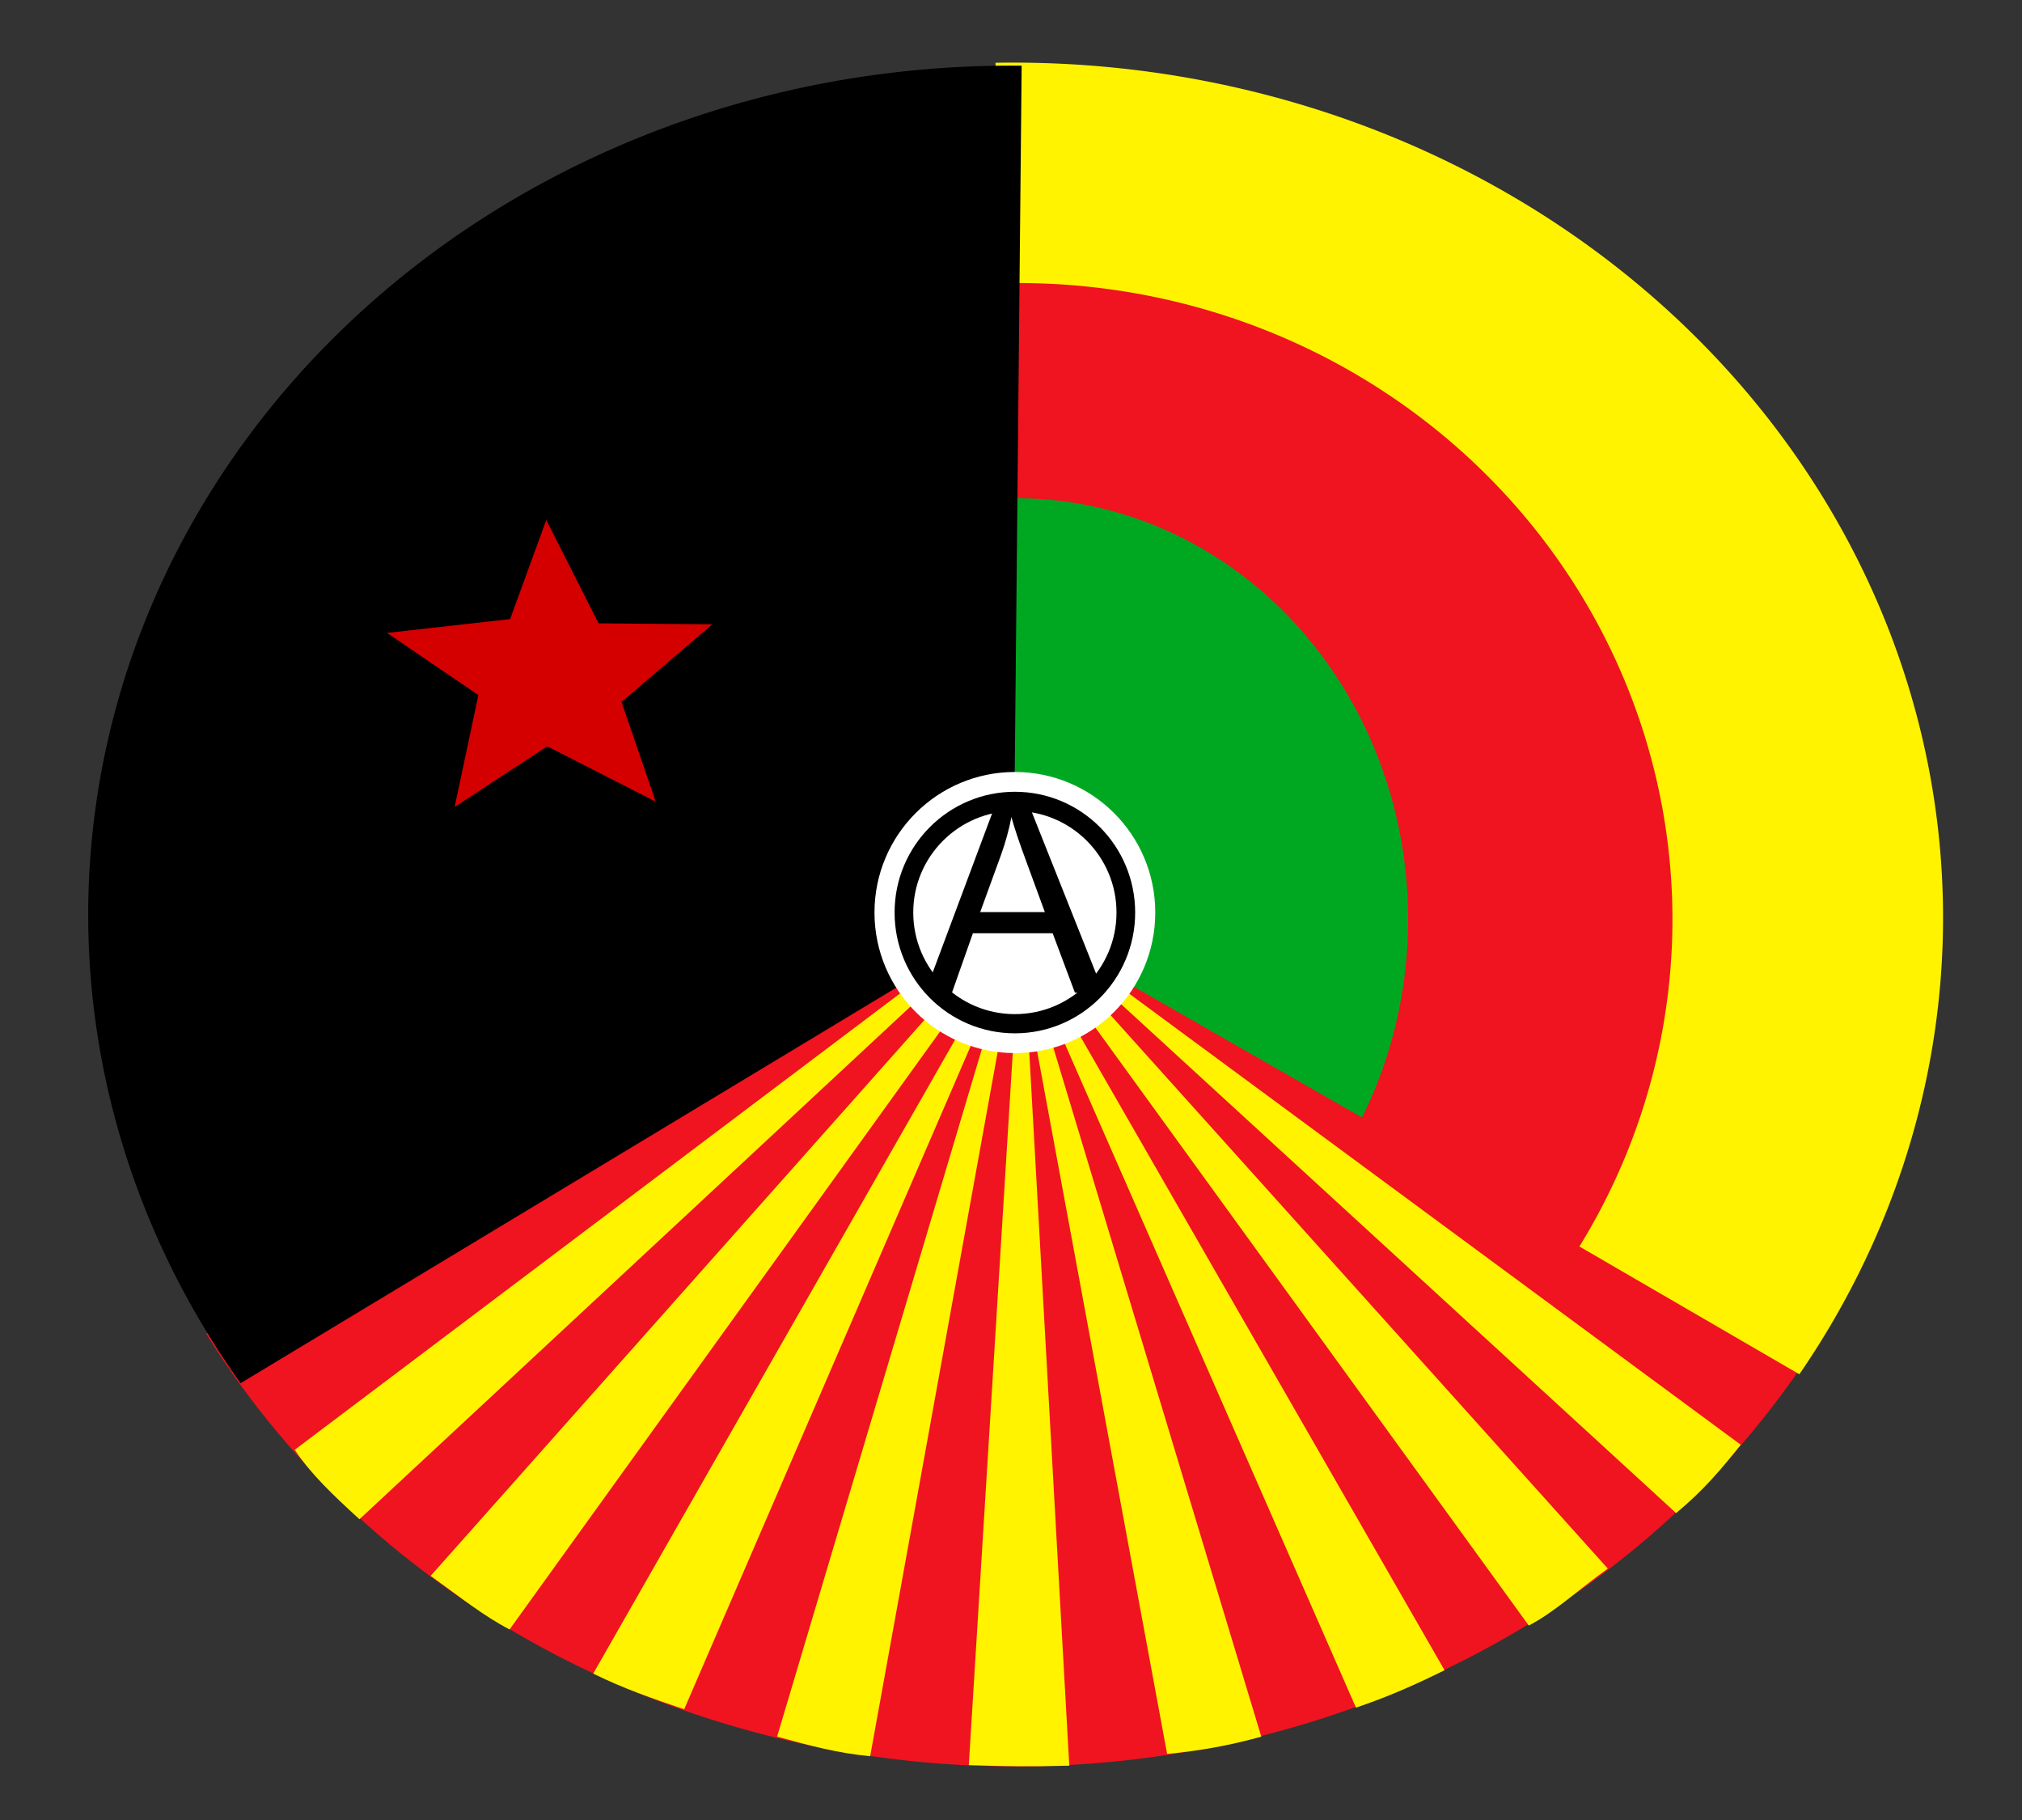 <?xml version="1.0" encoding="UTF-8" standalone="no"?>
<!-- Created with Inkscape (http://www.inkscape.org/) -->

<svg
   xmlns:dc="http://purl.org/dc/elements/1.1/"
   xmlns:cc="http://creativecommons.org/ns#"
   xmlns:rdf="http://www.w3.org/1999/02/22-rdf-syntax-ns#"
   xmlns:svg="http://www.w3.org/2000/svg"
   xmlns="http://www.w3.org/2000/svg"
   xmlns:xlink="http://www.w3.org/1999/xlink"
   xmlns:sodipodi="http://sodipodi.sourceforge.net/DTD/sodipodi-0.dtd"
   xmlns:inkscape="http://www.inkscape.org/namespaces/inkscape"
   version="1.0"
   width="400"
   height="360"
   id="svg2"
   sodipodi:version="0.32"
   inkscape:version="0.92.2 (5c3e80d, 2017-08-06)"
   sodipodi:docname="Anar.svg"
   inkscape:output_extension="org.inkscape.output.svg.inkscape">
  <rect width="100%" height="100%" fill="#333333" stroke="none"/>
  <sodipodi:namedview
     inkscape:window-height="1001"
     inkscape:window-width="1920"
     inkscape:pageshadow="2"
     inkscape:pageopacity="0.0"
     guidetolerance="10.0"
     gridtolerance="10.0"
     objecttolerance="10.0"
     borderopacity="1.0"
     bordercolor="#666666"
     pagecolor="#ffffff"
     id="base"
     showgrid="false"
     inkscape:zoom="2.1611111"
     inkscape:cx="200"
     inkscape:cy="180"
     inkscape:window-x="-9"
     inkscape:window-y="-9"
     inkscape:current-layer="svg2"
     showguides="true"
     inkscape:guide-bbox="true"
     inkscape:window-maximized="1" />
  <defs
     id="defs4">
    <inkscape:perspective
       sodipodi:type="inkscape:persp3d"
       inkscape:vp_x="0 : 180 : 1"
       inkscape:vp_y="0 : 1000 : 0"
       inkscape:vp_z="400 : 180 : 1"
       inkscape:persp3d-origin="200 : 120 : 1"
       id="perspective13" />
    <linearGradient
       x1="92.604"
       y1="304.51"
       x2="263.83"
       y2="26.29"
       id="linearGradient3199"
       xlink:href="#linearGradient2889"
       gradientUnits="userSpaceOnUse" />
    <linearGradient
       id="linearGradient2889">
      <stop
         style="stop-color:#a0a3e1;stop-opacity:1"
         offset="0"
         id="stop2891" />
      <stop
         style="stop-color:#dedcfa;stop-opacity:1"
         offset="1"
         id="stop2893" />
    </linearGradient>
    <radialGradient
       gradientTransform="matrix(1,0,0,0.858,0,66.528)"
       gradientUnits="userSpaceOnUse"
       xlink:href="#linearGradient2495"
       id="radialGradient3045"
       fy="506.09"
       fx="341.704"
       r="106.828"
       cy="506.09"
       cx="341.704" />
    <radialGradient
       gradientTransform="matrix(1.304,0,0,1.397,-159.182,-2.784)"
       gradientUnits="userSpaceOnUse"
       xlink:href="#linearGradient2210"
       id="radialGradient3043"
       fy="6.729"
       fx="523.803"
       r="4.532"
       cy="6.729"
       cx="523.803" />
    <linearGradient
       spreadMethod="reflect"
       gradientUnits="userSpaceOnUse"
       xlink:href="#linearGradient2291"
       id="linearGradient2795"
       y2="525.924"
       x2="489.245"
       y1="525.924"
       x1="256.572" />
    <linearGradient
       gradientTransform="matrix(0,-1,-1,0,1044.671,778.989)"
       gradientUnits="userSpaceOnUse"
       xlink:href="#linearGradient2461"
       id="linearGradient2793"
       y2="581.606"
       x2="294.614"
       y1="581.606"
       x1="249.645" />
    <linearGradient
       gradientTransform="matrix(0,-1,1,0,-300.595,778.989)"
       gradientUnits="userSpaceOnUse"
       xlink:href="#linearGradient2461"
       id="linearGradient2791"
       y2="581.606"
       x2="294.614"
       y1="581.606"
       x1="249.645" />
    <linearGradient
       gradientUnits="userSpaceOnUse"
       xlink:href="#linearGradient2495"
       id="linearGradient2501"
       y2="475.673"
       x2="480.521"
       y1="475.673"
       x1="268.345" />
    <linearGradient
       gradientTransform="matrix(0,-1,-1,0,1044.671,778.989)"
       gradientUnits="userSpaceOnUse"
       xlink:href="#linearGradient2461"
       id="linearGradient2475"
       y2="581.606"
       x2="294.614"
       y1="581.606"
       x1="249.645" />
    <linearGradient
       gradientTransform="matrix(0,-1,1,0,-300.595,778.989)"
       gradientUnits="userSpaceOnUse"
       xlink:href="#linearGradient2461"
       id="linearGradient2467"
       y2="581.606"
       x2="294.614"
       y1="581.606"
       x1="249.645" />
    <linearGradient
       spreadMethod="reflect"
       gradientUnits="userSpaceOnUse"
       xlink:href="#linearGradient2291"
       id="linearGradient2297"
       y2="525.924"
       x2="489.245"
       y1="525.924"
       x1="256.572" />
    <radialGradient
       gradientTransform="matrix(1,0,0,1.071,0,-0.481)"
       gradientUnits="userSpaceOnUse"
       xlink:href="#linearGradient2210"
       id="radialGradient2243"
       fy="6.729"
       fx="523.803"
       r="4.532"
       cy="6.729"
       cx="523.803" />
    <radialGradient
       gradientTransform="matrix(1,0,0,1.071,0,-0.481)"
       gradientUnits="userSpaceOnUse"
       xlink:href="#linearGradient2210"
       id="radialGradient2216"
       fy="6.729"
       fx="523.803"
       r="4.532"
       cy="6.729"
       cx="523.803" />
    <linearGradient
       id="linearGradient2210">
      <stop
         id="stop2212"
         offset="0"
         style="stop-color:#15caff;stop-opacity:1" />
      <stop
         id="stop2249"
         offset="1"
         style="stop-color:#0065bf;stop-opacity:0.749" />
      <stop
         id="stop2251"
         offset="1"
         style="stop-color:#0052ff;stop-opacity:0.624" />
      <stop
         id="stop2259"
         offset="1"
         style="stop-color:#0374f2;stop-opacity:0.592" />
      <stop
         id="stop2253"
         offset="1"
         style="stop-color:#07daff;stop-opacity:0.561" />
      <stop
         id="stop2255"
         offset="1"
         style="stop-color:#0b8cd9;stop-opacity:0.529" />
      <stop
         id="stop2257"
         offset="1"
         style="stop-color:#0d86d3;stop-opacity:0.514" />
      <stop
         id="stop2218"
         offset="1"
         style="stop-color:#0f81cd;stop-opacity:0.498" />
      <stop
         id="stop2214"
         offset="1"
         style="stop-color:#0f76b1;stop-opacity:0" />
    </linearGradient>
    <linearGradient
       id="linearGradient2291">
      <stop
         id="stop2301"
         offset="0"
         style="stop-color:#ffffff;stop-opacity:1" />
      <stop
         id="stop2305"
         offset="0.5"
         style="stop-color:#ffc000;stop-opacity:1" />
      <stop
         id="stop2295"
         offset="1"
         style="stop-color:#ffffff;stop-opacity:1" />
    </linearGradient>
    <linearGradient
       id="linearGradient2441">
      <stop
         id="stop2443"
         offset="0"
         style="stop-color:#000000;stop-opacity:1" />
      <stop
         id="stop2459"
         offset="1"
         style="stop-color:#ffffff;stop-opacity:1" />
      <stop
         id="stop2449"
         offset="1"
         style="stop-color:#ffffff;stop-opacity:1" />
    </linearGradient>
    <linearGradient
       id="linearGradient2461">
      <stop
         id="stop2463"
         offset="0"
         style="stop-color:#ffffff;stop-opacity:1" />
      <stop
         id="stop2471"
         offset="0.55"
         style="stop-color:#7f7f7f;stop-opacity:1" />
      <stop
         id="stop2465"
         offset="1"
         style="stop-color:#000000;stop-opacity:1" />
    </linearGradient>
    <linearGradient
       id="linearGradient2495">
      <stop
         id="stop2497"
         offset="0"
         style="stop-color:#ffffff;stop-opacity:1" />
      <stop
         id="stop2527"
         offset="0.35"
         style="stop-color:#dcdcdc;stop-opacity:1" />
      <stop
         id="stop2499"
         offset="1"
         style="stop-color:#828282;stop-opacity:1" />
    </linearGradient>
    <inkscape:perspective
       id="perspective298"
       inkscape:persp3d-origin="372.04724 : 329.16667 : 1"
       inkscape:vp_z="744.09448 : 493.75 : 1"
       inkscape:vp_y="0 : 1000 : 0"
       inkscape:vp_x="0 : 493.75 : 1"
       sodipodi:type="inkscape:persp3d" />
    <radialGradient
       gradientTransform="matrix(1,0,0,0.858,0,66.528)"
       gradientUnits="userSpaceOnUse"
       xlink:href="#linearGradient2495"
       id="radialGradient3248"
       fy="506.09"
       fx="341.704"
       r="106.828"
       cy="506.09"
       cx="341.704" />
    <radialGradient
       gradientTransform="matrix(1.304,0,0,1.397,-159.182,-2.784)"
       gradientUnits="userSpaceOnUse"
       xlink:href="#linearGradient2210"
       id="radialGradient3246"
       fy="6.729"
       fx="523.803"
       r="4.532"
       cy="6.729"
       cx="523.803" />
    <linearGradient
       spreadMethod="reflect"
       gradientUnits="userSpaceOnUse"
       xlink:href="#linearGradient2291"
       id="linearGradient3244"
       y2="525.924"
       x2="489.245"
       y1="525.924"
       x1="256.572" />
    <linearGradient
       gradientTransform="matrix(0,-1,-1,0,1044.671,778.989)"
       gradientUnits="userSpaceOnUse"
       xlink:href="#linearGradient2461"
       id="linearGradient3242"
       y2="581.606"
       x2="294.614"
       y1="581.606"
       x1="249.645" />
    <linearGradient
       gradientTransform="matrix(0,-1,1,0,-300.595,778.989)"
       gradientUnits="userSpaceOnUse"
       xlink:href="#linearGradient2461"
       id="linearGradient3240"
       y2="581.606"
       x2="294.614"
       y1="581.606"
       x1="249.645" />
    <linearGradient
       gradientUnits="userSpaceOnUse"
       xlink:href="#linearGradient2495"
       id="linearGradient3238"
       y2="475.673"
       x2="480.521"
       y1="475.673"
       x1="268.345" />
    <linearGradient
       gradientTransform="matrix(0,-1,-1,0,1044.671,778.989)"
       gradientUnits="userSpaceOnUse"
       xlink:href="#linearGradient2461"
       id="linearGradient3236"
       y2="581.606"
       x2="294.614"
       y1="581.606"
       x1="249.645" />
    <linearGradient
       gradientTransform="matrix(0,-1,1,0,-300.595,778.989)"
       gradientUnits="userSpaceOnUse"
       xlink:href="#linearGradient2461"
       id="linearGradient3234"
       y2="581.606"
       x2="294.614"
       y1="581.606"
       x1="249.645" />
    <linearGradient
       spreadMethod="reflect"
       gradientUnits="userSpaceOnUse"
       xlink:href="#linearGradient2291"
       id="linearGradient3232"
       y2="525.924"
       x2="489.245"
       y1="525.924"
       x1="256.572" />
    <radialGradient
       gradientTransform="matrix(1,0,0,1.071,0,-0.481)"
       gradientUnits="userSpaceOnUse"
       xlink:href="#linearGradient2210"
       id="radialGradient3230"
       fy="6.729"
       fx="523.803"
       r="4.532"
       cy="6.729"
       cx="523.803" />
    <radialGradient
       gradientTransform="matrix(1,0,0,1.071,0,-0.481)"
       gradientUnits="userSpaceOnUse"
       xlink:href="#linearGradient2210"
       id="radialGradient3228"
       fy="6.729"
       fx="523.803"
       r="4.532"
       cy="6.729"
       cx="523.803" />
    <linearGradient
       id="linearGradient3208">
      <stop
         id="stop3210"
         offset="0"
         style="stop-color:#15caff;stop-opacity:1" />
      <stop
         id="stop3212"
         offset="1"
         style="stop-color:#0065bf;stop-opacity:0.749" />
      <stop
         id="stop3214"
         offset="1"
         style="stop-color:#0052ff;stop-opacity:0.624" />
      <stop
         id="stop3216"
         offset="1"
         style="stop-color:#0374f2;stop-opacity:0.592" />
      <stop
         id="stop3218"
         offset="1"
         style="stop-color:#07daff;stop-opacity:0.561" />
      <stop
         id="stop3220"
         offset="1"
         style="stop-color:#0b8cd9;stop-opacity:0.529" />
      <stop
         id="stop3222"
         offset="1"
         style="stop-color:#0d86d3;stop-opacity:0.514" />
      <stop
         id="stop3224"
         offset="1"
         style="stop-color:#0f81cd;stop-opacity:0.498" />
      <stop
         id="stop3226"
         offset="1"
         style="stop-color:#0f76b1;stop-opacity:0" />
    </linearGradient>
    <linearGradient
       id="linearGradient3200">
      <stop
         id="stop3202"
         offset="0"
         style="stop-color:#ffffff;stop-opacity:1" />
      <stop
         id="stop3204"
         offset="0.5"
         style="stop-color:#ffc000;stop-opacity:1" />
      <stop
         id="stop3206"
         offset="1"
         style="stop-color:#ffffff;stop-opacity:1" />
    </linearGradient>
    <linearGradient
       id="linearGradient3191">
      <stop
         id="stop3193"
         offset="0"
         style="stop-color:#000000;stop-opacity:1" />
      <stop
         id="stop3195"
         offset="1"
         style="stop-color:#ffffff;stop-opacity:1" />
      <stop
         id="stop3197"
         offset="1"
         style="stop-color:#ffffff;stop-opacity:1" />
    </linearGradient>
    <linearGradient
       id="linearGradient3183">
      <stop
         id="stop3185"
         offset="0"
         style="stop-color:#ffffff;stop-opacity:1" />
      <stop
         id="stop3187"
         offset="0.55"
         style="stop-color:#7f7f7f;stop-opacity:1" />
      <stop
         id="stop3189"
         offset="1"
         style="stop-color:#000000;stop-opacity:1" />
    </linearGradient>
    <linearGradient
       id="linearGradient3175">
      <stop
         id="stop3177"
         offset="0"
         style="stop-color:#ffffff;stop-opacity:1" />
      <stop
         id="stop3179"
         offset="0.35"
         style="stop-color:#dcdcdc;stop-opacity:1" />
      <stop
         id="stop3181"
         offset="1"
         style="stop-color:#828282;stop-opacity:1" />
    </linearGradient>
    <inkscape:perspective
       id="perspective3173"
       inkscape:persp3d-origin="372.04724 : 329.16667 : 1"
       inkscape:vp_z="744.09448 : 493.75 : 1"
       inkscape:vp_y="0 : 1000 : 0"
       inkscape:vp_x="0 : 493.75 : 1"
       sodipodi:type="inkscape:persp3d" />
    <inkscape:perspective
       id="perspective3983"
       inkscape:persp3d-origin="83.434425 : 201.59334 : 1"
       inkscape:vp_z="166.86885 : 302.39001 : 1"
       inkscape:vp_y="0 : 1000 : 0"
       inkscape:vp_x="0 : 302.39001 : 1"
       sodipodi:type="inkscape:persp3d" />
  </defs>
  <g
     transform="matrix(0.246,0,0,0.226,103.412,111.134)"
     id="g3941">
    <path
       transform="rotate(30.498,645.399,492.928)"
       sodipodi:end="2.0935765"
       sodipodi:start="0.0087484473"
       d="M 1082.829,467.457 A 747.143,745.714 0 0 1 706.717,1108.214 747.143,745.714 0 0 1 -37.327,1107.046 L 335.714,460.934 Z"
       sodipodi:ry="745.71429"
       sodipodi:rx="747.14288"
       sodipodi:cy="460.93362"
       sodipodi:cx="335.71429"
       id="path2993"
       style="fill:#ef141f;fill-opacity:1;fill-rule:nonzero;stroke:none"
       sodipodi:type="arc" />
    <path
       style="fill:#fff300;fill-opacity:1;stroke:none;stroke-width:4.238px;stroke-linecap:butt;stroke-linejoin:miter;stroke-opacity:1;font-variant-east_asian:normal;opacity:1;vector-effect:none;stroke-miterlimit:4;stroke-dasharray:none;stroke-dashoffset:0"
       d="m 305.633,375.948 -488.972,401.186 c 12.639,20.95 30.931,39.857 52.027,60.807 L 314.185,386.827 Z"
       id="path1040"
       inkscape:connector-curvature="0"
       sodipodi:nodetypes="ccccc" />
    <path
       style="fill:#fff300;fill-opacity:1;stroke:none;stroke-width:4.238px;stroke-linecap:butt;stroke-linejoin:miter;stroke-opacity:1"
       d="m 394.176,427.578 -35.476,625.567 c 32.562,1.103 47.453,1.42 80.803,0.491 L 407.282,428.315 Z"
       id="path1069"
       inkscape:connector-curvature="0"
       sodipodi:nodetypes="ccccc" />
    <g
       id="g1105"
       transform="translate(4.358,-5.149)">
      <path
         sodipodi:nodetypes="ccccc"
         inkscape:connector-curvature="0"
         id="path1040-6"
         d="m 481.877,381.952 493.259,395.958 c -15.616,21.163 -29.738,39.825 -52.027,59.785 l -447.867,-446.947 z"
         style="fill:#fff300;fill-opacity:1;stroke:none;stroke-width:4.238px;stroke-linecap:butt;stroke-linejoin:miter;stroke-opacity:1" />
      <path
         sodipodi:nodetypes="ccccc"
         inkscape:connector-curvature="0"
         id="path1071-5"
         d="m 868.195,886.239 -401.94,-486.89 -12.88,9.329 351.282,527.446 c 20.743,-11.686 39.492,-31.022 63.538,-49.885 z"
         style="fill:#fff300;fill-opacity:1;stroke:none;stroke-width:4.238px;stroke-linecap:butt;stroke-linejoin:miter;stroke-opacity:1" />
      <path
         sodipodi:nodetypes="ccccc"
         inkscape:connector-curvature="0"
         id="path1073-1"
         d="m 736.923,975.246 -294.843,-558.47 -12.428,5.401 236.032,585.808 c 25.851,-9.523 46.537,-19.471 71.239,-32.739 z"
         style="fill:#fff300;fill-opacity:1;stroke:none;stroke-width:4.238px;stroke-linecap:butt;stroke-linejoin:miter;stroke-opacity:1" />
      <path
         sodipodi:nodetypes="ccccc"
         inkscape:connector-curvature="0"
         id="path1075-0"
         d="m 420.614,424.141 168.934,609.257 c -26.513,7.96 -49.227,12.313 -75.74,15.082 L 408.186,427.087 Z"
         style="fill:#fff300;fill-opacity:1;stroke:none;stroke-width:4.238px;stroke-linecap:butt;stroke-linejoin:miter;stroke-opacity:1" />
    </g>
    <path
       style="fill:#fff300;fill-opacity:1;stroke:none;stroke-width:4.238px;stroke-linecap:butt;stroke-linejoin:miter;stroke-opacity:1"
       d="m -74.047,887.506 398.178,-487.912 12.88,9.329 -347.612,525.482 c -20.743,-11.686 -39.4,-28.035 -63.446,-46.899 z"
       id="path1071"
       inkscape:connector-curvature="0"
       sodipodi:nodetypes="ccccc" />
    <path
       style="fill:#fff300;fill-opacity:1;stroke:none;stroke-width:4.238px;stroke-linecap:butt;stroke-linejoin:miter;stroke-opacity:1"
       d="m 56.681,973.037 291.624,-556.015 12.428,5.401 -230.914,581.82 c -25.851,-9.523 -48.436,-17.938 -73.139,-31.206 z"
       id="path1073"
       inkscape:connector-curvature="0"
       sodipodi:nodetypes="ccccc" />
    <path
       style="fill:#fff300;fill-opacity:1;stroke:none;stroke-width:4.238px;stroke-linecap:butt;stroke-linejoin:miter;stroke-opacity:1"
       d="M 369.772,424.387 204.545,1028.203 c 26.513,7.96 48.323,14.397 74.836,17.166 L 382.2,427.333 Z"
       id="path1075"
       inkscape:connector-curvature="0"
       sodipodi:nodetypes="ccccc" />
  </g>
  <g
     id="g919"
     style="fill:#fff300;fill-opacity:1">
    <path
       sodipodi:nodetypes="cccc"
       inkscape:connector-curvature="0"
       id="path3947"
       d="m 200.443,86.296 c 91.223,20.543 102.996,81.699 88.146,139.306 l -88.896,-41.814 z"
       style="fill:#fff300;fill-opacity:1;stroke:none;stroke-width:0.236px;stroke-linecap:butt;stroke-linejoin:miter;stroke-opacity:1" />
    <path
       style="opacity:1;fill:#fff300;fill-opacity:1;fill-rule:nonzero;stroke:none;stroke-width:0.184;stroke-linecap:butt;stroke-linejoin:round;stroke-miterlimit:4;stroke-dasharray:none;stroke-dashoffset:0;stroke-opacity:1"
       id="path932"
       sodipodi:type="arc"
       sodipodi:cx="200.44965"
       sodipodi:cy="181.51175"
       sodipodi:rx="183.93317"
       sodipodi:ry="169.12596"
       sodipodi:start="4.6932967"
       sodipodi:end="0.56337466"
       d="M 196.938,12.417 A 183.933,169.126 0 0 1 360.683,98.468 183.933,169.126 0 0 1 355.957,271.832 L 200.45,181.512 Z" />
  </g>
  <path
     style="opacity:1;fill:#ef141f;fill-opacity:1;fill-rule:nonzero;stroke:none;stroke-width:0.2;stroke-linecap:butt;stroke-linejoin:round;stroke-miterlimit:4;stroke-dasharray:none;stroke-dashoffset:0;stroke-opacity:1"
     id="path968"
     sodipodi:type="arc"
     sodipodi:cx="201.51672"
     sodipodi:cy="181.85309"
     sodipodi:rx="129.33162"
     sodipodi:ry="125.86118"
     sodipodi:start="4.6865383"
     sodipodi:end="0.58584013"
     d="m 198.174,56.034 a 129.332,125.861 0 0 1 116.505,64.882 129.332,125.861 0 0 1 -5.397,130.526 l -107.765,-69.589 z" />
  <path
     style="opacity:1;fill:#00a822;fill-opacity:1;fill-rule:nonzero;stroke:none;stroke-width:0.185;stroke-linecap:butt;stroke-linejoin:round;stroke-miterlimit:4;stroke-dasharray:none;stroke-dashoffset:0;stroke-opacity:1"
     id="path981"
     sodipodi:type="arc"
     sodipodi:cx="201.05399"
     sodipodi:cy="181.85236"
     sodipodi:rx="77.506424"
     sodipodi:ry="83.290489"
     sodipodi:start="4.687152"
     sodipodi:end="0.48989804"
     d="m 199.098,98.588 a 77.506,83.29 0 0 1 67.907,39.511 77.506,83.29 0 0 1 2.439,82.944 l -68.39,-39.191 z" />
  <g
     transform="matrix(0.246,0,0,0.226,103.412,111.134)"
     id="g3937">
    <path
       transform="rotate(150.592,384.8,393.619)"
       sodipodi:end="2.0943951"
       sodipodi:start="6.2156826"
       d="M 1077.404,410.634 A 743.383,745.714 0 0 1 728.919,1093.791 743.383,745.714 0 0 1 -35.977,1106.741 L 335.714,460.934 Z"
       sodipodi:ry="745.71429"
       sodipodi:rx="743.383"
       sodipodi:cy="460.93362"
       sodipodi:cx="335.71429"
       id="path2993-1"
       style="fill:#000000;fill-opacity:1;fill-rule:nonzero;stroke:none"
       sodipodi:type="arc" />
    <path
       inkscape:transform-center-y="-14.174621"
       inkscape:transform-center-x="1.8421741"
       d="M 106.902,209.879 19.702,161.449 -54.784,214.531 -35.671,116.633 -109.173,62.196 -10.16,50.121 18.899,-36.605 60.979,53.83 152.441,54.668 79.436,122.634 Z"
       inkscape:randomized="0"
       inkscape:rounded="0"
       inkscape:flatsided="false"
       sodipodi:arg2="1.6228829"
       sodipodi:arg1="0.91371089"
       sodipodi:r2="60.597473"
       sodipodi:r1="137.59568"
       sodipodi:cy="100.93361"
       sodipodi:cx="22.857143"
       sodipodi:sides="5"
       id="path3115"
       style="fill:#d40000;fill-opacity:1;fill-rule:nonzero;stroke:none"
       sodipodi:type="star" />
  </g>
  <g
     transform="matrix(0.998,0,0,1.026,0,-3.453)"
     style="font-style:normal;font-variant:normal;font-weight:normal;font-stretch:normal;font-size:52.818px;line-height:125%;font-family:IRNaskh;-inkscape-font-specification:IRNaskh;letter-spacing:0px;word-spacing:0px;display:inline;fill:#000000;fill-opacity:1;stroke:none"
     id="text4709" />
  <g
     inkscape:groupmode="layer"
     id="layer2"
     inkscape:label="Layer 1"
     style="display:inline">
    <g
       transform="matrix(0.998,0,0,1.026,-2.2325463e-6,-3.453)"
       style="font-style:normal;font-variant:normal;font-weight:normal;font-stretch:normal;font-size:52.818px;line-height:125%;font-family:IRNaskh;-inkscape-font-specification:IRNaskh;letter-spacing:0px;word-spacing:0px;fill:#000000;fill-opacity:1;stroke:none"
       id="g4719">
      <g
         id="g1025">
        <ellipse
           style="font-style:normal;font-variant:normal;font-weight:normal;font-stretch:normal;font-size:52.818px;line-height:125%;font-family:IRNaskh;-inkscape-font-specification:IRNaskh;letter-spacing:0px;word-spacing:0px;fill:#000000;fill-opacity:1;fill-rule:nonzero;stroke:#ffffff;stroke-width:4.2;stroke-miterlimit:4;stroke-dasharray:none;stroke-opacity:1"
           id="path4197"
           cx="201.169"
           cy="179.292"
           rx="25.728"
           ry="24.995" />
        <ellipse
           style="font-style:normal;font-variant:normal;font-weight:normal;font-stretch:normal;font-size:52.818px;line-height:125%;font-family:IRNaskh;-inkscape-font-specification:IRNaskh;letter-spacing:0px;word-spacing:0px;fill:#ffffff;fill-opacity:1;stroke:#000000;stroke-width:3.7;stroke-opacity:1"
           id="path4199"
           cx="201.169"
           cy="179.295"
           rx="21.994"
           ry="21.434" />
        <path
           inkscape:connector-curvature="0"
           id="path4714"
           style="font-style:normal;font-variant:normal;font-weight:normal;font-stretch:normal;font-size:52.818px;line-height:125%;font-family:sans;-inkscape-font-specification:sans;letter-spacing:0px;word-spacing:0px;fill:#000000;fill-opacity:1;stroke:none;stroke-width:1"
           d="m 183.385,194.737 14.52,-37.808 h 5.39 l 15.474,37.808 h -5.7 l -4.41,-11.451 h -15.809 l -4.152,11.451 z m 10.909,-15.526 h 12.818 l -3.946,-10.471 c -1.204,-3.181 -2.098,-5.794 -2.682,-7.84 -0.481,2.424 -1.161,4.831 -2.037,7.221 z" />
      </g>
    </g>
  </g>
</svg>
